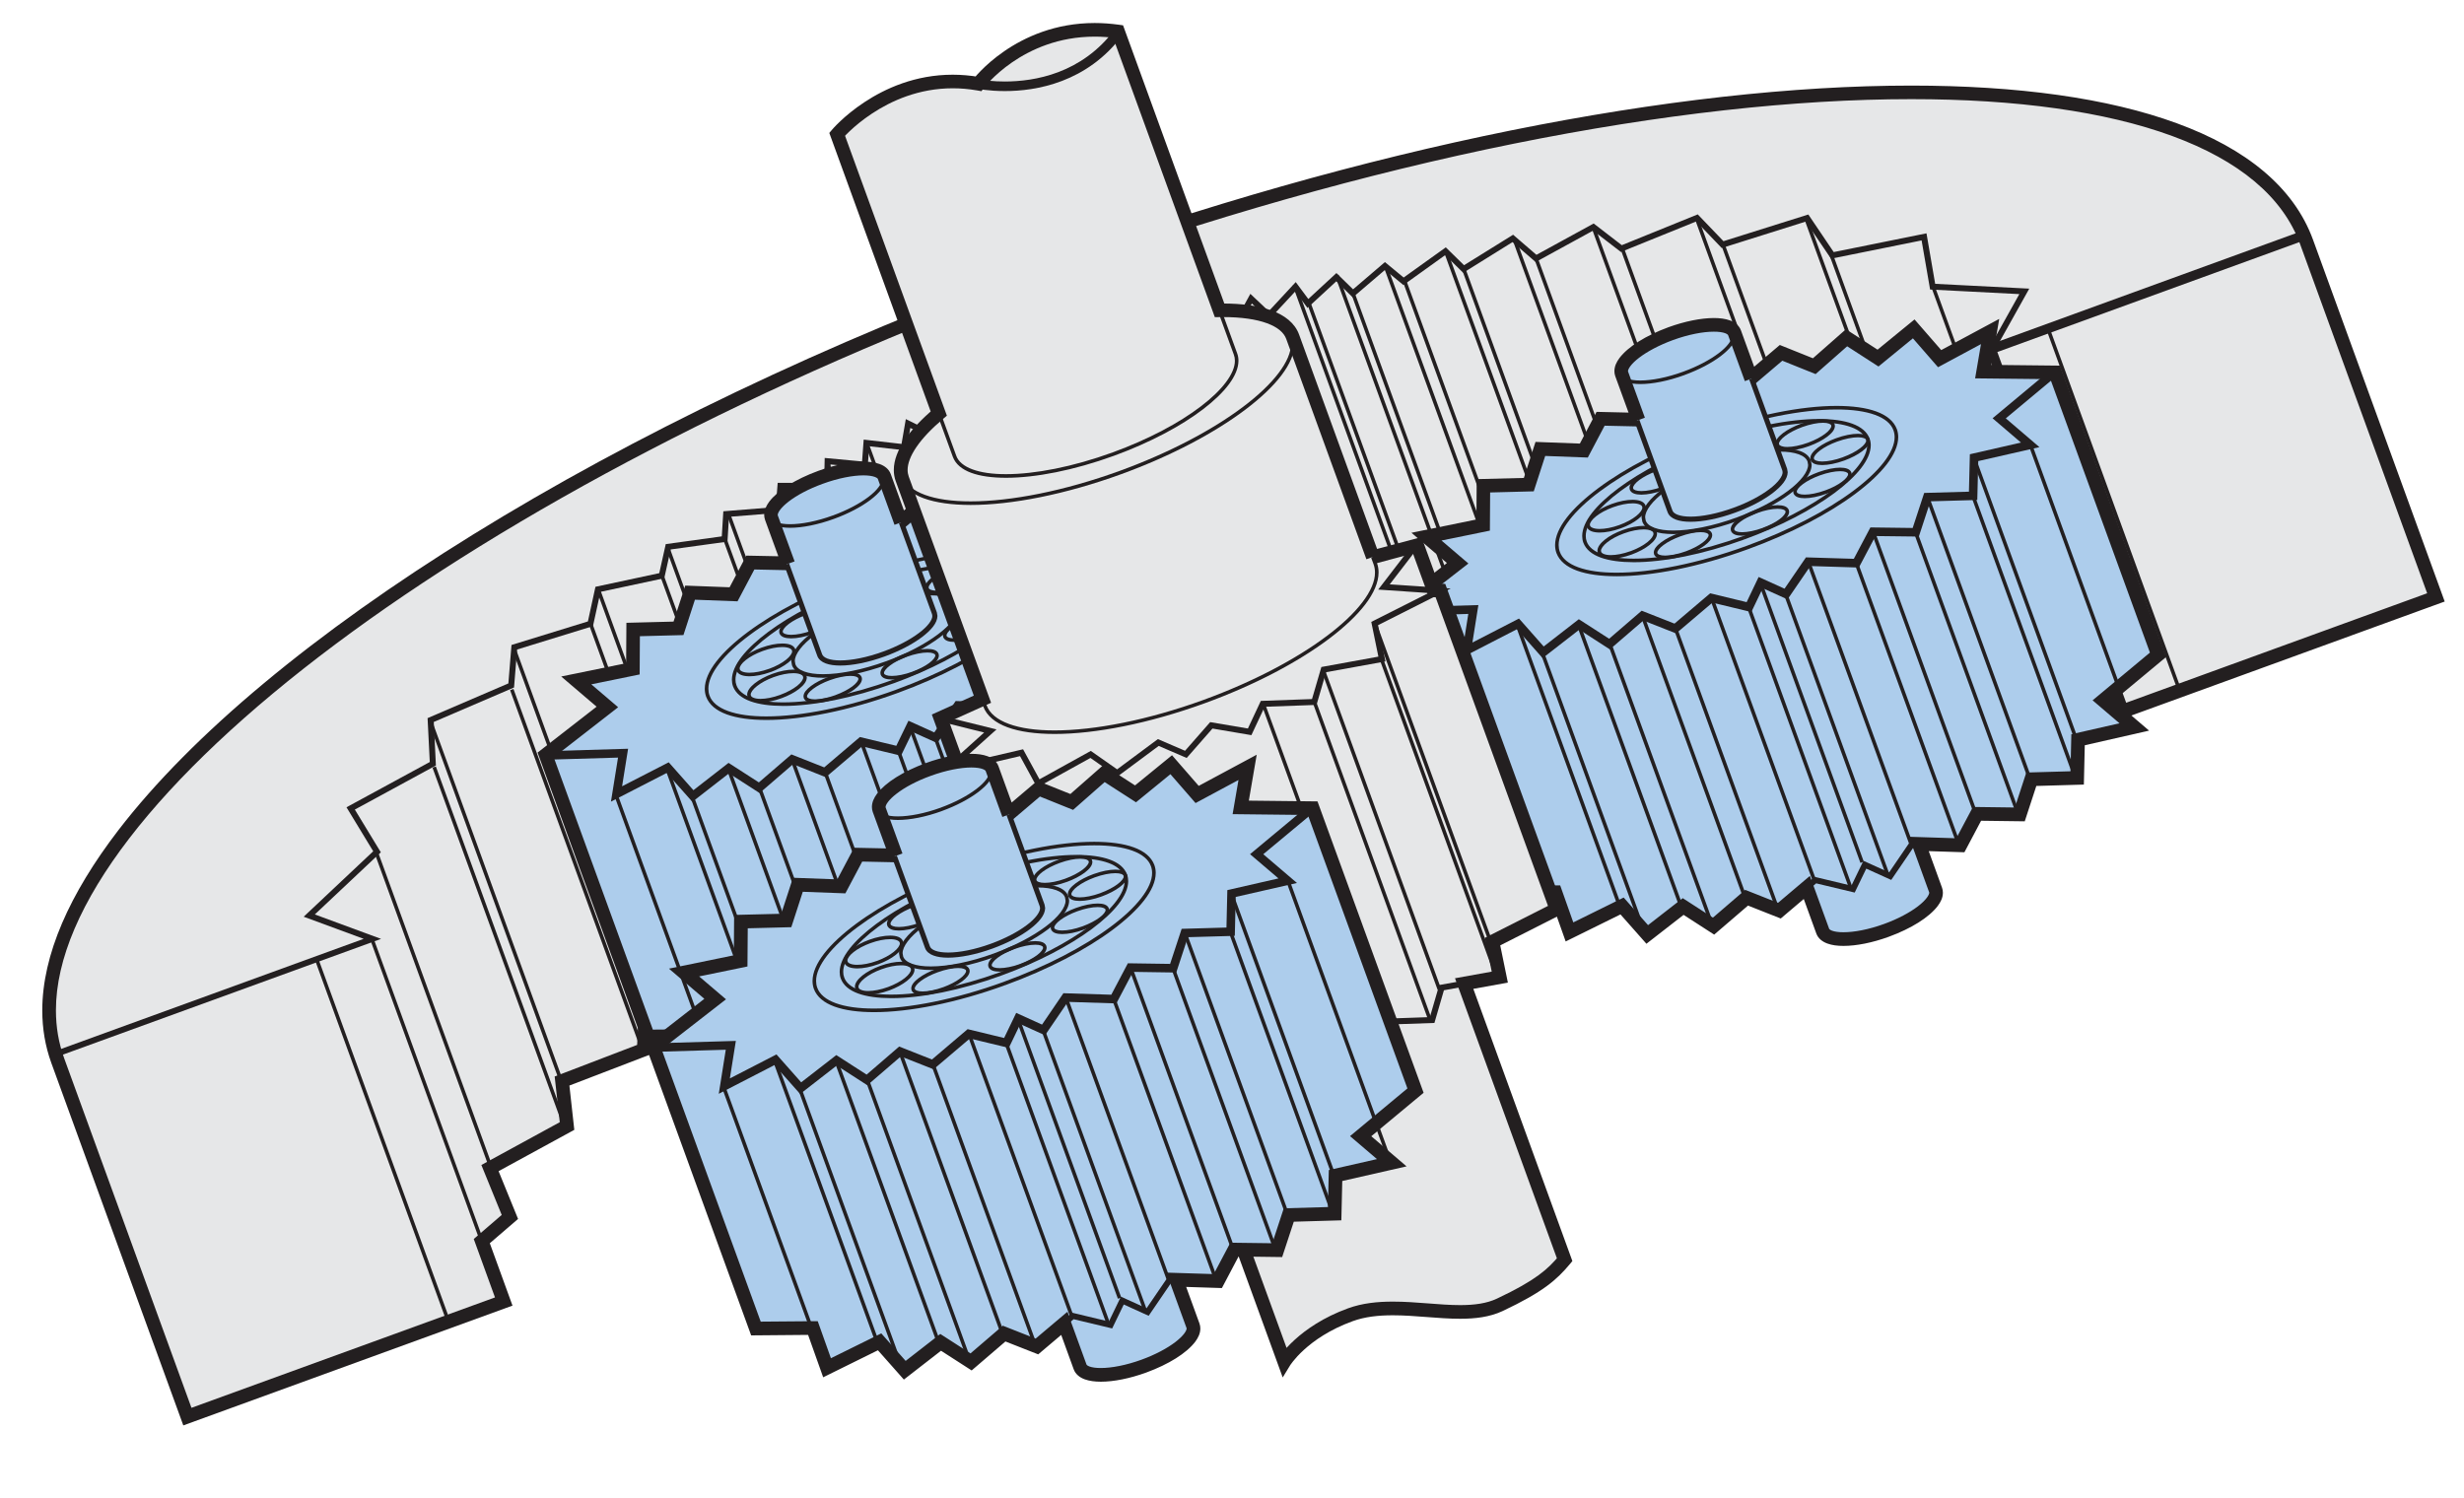 <?xml version="1.0" encoding="UTF-8"?><svg id="Layer_1" xmlns="http://www.w3.org/2000/svg" viewBox="0 0 1000 608"><defs><style>.cls-1{fill:#231f20;}.cls-1,.cls-2,.cls-3{stroke-width:0px;}.cls-2{fill:#adcdec;}.cls-3{fill:#e6e7e8;}</style></defs><path class="cls-3" d="m861.56,288.66l127.05-46.22-52.49-144.23c-31.06-85.34-260.54-80.15-512.58,11.59C171.52,201.52-7.63,345.06,23.44,430.4l52.63,144.54,128.39-46.72-8.92-24.52,11.41-9.8-8.08-19.83,31.28-17.07-2.03-18.26,33.15-12.71.79-16.82s445.66-315.75,599.44-120.82l.07.28Z"/><path class="cls-1" d="m861.56,288.66l-.95-2.6,124.44-45.27-51.54-141.63c-7-19.27-24.82-34-51.93-43.96-27.07-9.95-63.21-14.97-105.9-14.96-93.89-.01-219.46,24.22-351.19,72.18-116.24,42.3-216.95,95.67-288.44,149.12-35.75,26.73-64.19,53.47-83.61,78.76-19.44,25.29-29.76,49.09-29.74,69.77,0,6.8,1.1,13.25,3.33,19.4l51.68,141.93,123.18-44.81-8.62-23.72,11.35-9.76-8.26-20.27,31.82-17.37-2.07-18.55,33.47-12.82.76-16.36,1.11-.77c.05-.05,65.2-46.21,154.36-92.39,89.17-46.17,202.27-92.46,298.83-92.5,59.57-.04,113.14,17.8,150.03,64.59l.37.49.22.87-2.69.65-.95-2.6.95,2.6-2.7.66-.07-.28,2.69-.66-2.17,1.72c-35.66-45.15-87.12-62.46-145.68-62.48-94.82-.05-207.51,45.84-296.29,91.87-44.39,22.99-82.84,46.01-110.18,63.25-13.66,8.62-24.55,15.81-32.03,20.84-3.73,2.52-6.61,4.48-8.55,5.84-1.95,1.34-2.94,2.04-2.95,2.04l-1.6-2.26,2.78.14-.88,18.62-32.85,12.61,1.99,17.98-30.73,16.77,7.91,19.39-11.47,9.86,9.21,25.32-133.6,48.62-53.58-147.14c-2.46-6.77-3.66-13.9-3.66-21.3.02-22.54,11.04-47.28,30.88-73.14,59.58-77.5,199.52-165.96,374.55-229.71,132.25-48.13,258.27-72.5,353.09-72.51,43.13,0,79.82,5.04,107.82,15.31,27.94,10.23,47.44,25.89,55.23,47.26l53.44,146.84-132.56,48.23-.74-3.01,2.7-.66Z"/><polygon class="cls-1" points="859.67 289.04 805.63 140.57 934.33 93.73 935.66 97.37 810.61 142.88 863.31 287.71 859.67 289.04"/><polyline class="cls-1" points="151.62 380.9 196.21 503.44 194.85 503.93 150.26 381.4"/><polygon class="cls-1" points="22.75 426.48 147.6 381.05 123.25 372.07 151.47 345.51 140.62 327.65 174.42 309.28 173.53 291.47 206.32 277.38 207.59 261.78 238.6 252.22 241.66 238.17 267.56 232.63 270.19 220.84 292.94 217.7 293.56 207.52 314.85 205.8 315.62 195.98 334.47 195.98 334.67 187.17 334.7 185.87 349.87 187.29 350.43 179.68 350.53 178.42 365.88 180.18 367.62 170.1 379.6 176.03 500.46 132.04 507.45 119.26 514.91 126.31 525.87 114.49 530.97 121.36 542.38 110.82 549.14 117.43 562.07 106.37 569.66 112.64 586.77 100.39 594.17 107.64 614.09 95.27 623.55 103.43 646.78 90.71 658.2 99.51 689.02 87.01 699.46 97.89 733.9 87.06 744.2 102.31 781.85 94.7 785.38 115.2 823.57 117.15 809.34 142.59 807.22 141.41 819.54 119.37 783.32 117.51 779.87 97.58 743.1 105 732.9 89.92 698.76 100.67 688.41 89.88 657.83 102.27 646.56 93.59 623.24 106.36 613.85 98.26 593.83 110.72 586.53 103.54 569.57 115.7 562.1 109.54 549.02 120.72 542.34 114.17 530.63 124.97 525.66 118.3 515.02 129.75 508.06 123.19 502.15 134 379.46 178.67 369.45 173.7 367.87 182.85 352.76 181.12 352.2 188.7 352.11 189.93 337.07 188.52 336.86 197.22 336.84 198.41 317.87 198.41 317.11 208.05 295.85 209.77 295.24 219.83 272.19 223.01 269.59 234.68 243.7 240.22 240.65 254.13 209.87 263.62 208.62 279.03 176.04 293.03 176.91 310.69 144.01 328.58 154.56 345.93 127.77 371.15 154.66 381.07 23.58 428.76 22.75 426.48"/><polyline class="cls-1" points="181.37 536.7 127.98 390.04 129.35 389.54 182.74 536.2"/><polyline class="cls-1" points="205.47 493.04 152.08 346.42 153.45 345.91 206.83 492.54"/><polyline class="cls-1" points="228.9 458.22 175.52 311.58 176.89 311.08 230.27 457.72"/><polyline class="cls-1" points="227.24 439.4 173.87 292.73 175.23 292.23 228.61 438.9"/><polyline class="cls-1" points="260.39 426.8 207.02 280.13 208.39 279.63 261.76 426.29"/><polyline class="cls-1" points="261.18 409.95 207.78 263.27 209.15 262.77 262.55 409.45"/><polyline class="cls-1" points="292.04 399.14 238.65 252.48 240.02 251.98 293.4 398.63"/><polyline class="cls-1" points="295.65 386.64 242.28 239.99 243.65 239.48 297.02 386.14"/><polyline class="cls-1" points="321.4 380.71 268.03 234.06 269.4 233.55 322.77 380.21"/><polyline class="cls-1" points="323.51 368.77 270.13 222.1 271.5 221.6 324.88 368.27"/><polyline class="cls-1" points="346.92 365.84 293.55 219.18 294.92 218.68 348.29 365.34"/><polyline class="cls-1" points="348.02 354.7 294.63 208.03 296 207.53 349.39 354.2"/><polyline class="cls-1" points="370.09 344.52 316.72 197.85 318.08 197.35 371.45 344.02"/><polyline class="cls-1" points="388.19 334.05 334.8 187.39 336.17 186.89 389.56 333.55"/><polyline class="cls-1" points="403.8 334.39 350.4 187.73 351.77 187.23 405.17 333.89"/><polyline class="cls-1" points="404.48 326.85 351.09 180.18 352.46 179.68 405.84 326.35"/><polyline class="cls-1" points="578.03 262.55 524.66 115.91 526.03 115.41 579.4 262.05"/><polyline class="cls-1" points="584.08 270.41 530.7 123.77 532.07 123.27 585.45 269.91"/><polyline class="cls-1" points="595.24 258.63 541.86 111.96 543.22 111.46 596.61 258.13"/><polyline class="cls-1" points="601.71 265.74 548.33 119.07 549.69 118.57 603.08 265.24"/><polyline class="cls-1" points="614.95 254.91 561.55 108.24 562.92 107.74 616.32 254.41"/><polyline class="cls-1" points="622.49 260.31 569.11 113.63 570.48 113.13 623.86 259.81"/><polyline class="cls-1" points="639.58 249.38 586.18 102.7 587.55 102.2 640.95 248.88"/><polyline class="cls-1" points="646.63 255.83 593.26 109.17 594.63 108.67 648 255.33"/><polyline class="cls-1" points="667.12 243.64 613.73 96.97 615.1 96.47 668.48 243.14"/><polyline class="cls-1" points="675.92 251.37 622.56 104.72 623.93 104.22 677.28 250.87"/><polyline class="cls-1" points="699.26 238.97 645.87 92.3 647.24 91.8 700.63 238.47"/><polyline class="cls-1" points="711.12 247.88 657.73 101.21 659.1 100.71 712.49 247.38"/><polyline class="cls-1" points="741.26 235.57 687.87 88.89 689.24 88.39 742.62 235.07"/><polyline class="cls-1" points="751.91 246.06 698.54 99.41 699.91 98.91 753.28 245.56"/><polyline class="cls-1" points="785.75 235.83 732.37 89.18 733.74 88.68 787.11 235.33"/><polyline class="cls-1" points="795.86 250.26 742.49 103.61 743.86 103.11 797.23 249.76"/><polyline class="cls-1" points="837.15 263.07 783.77 116.43 785.14 115.93 838.52 262.57"/><polyline class="cls-1" points="831.93 133.39 885.31 280.06 883.94 280.56 830.57 133.89"/><path class="cls-2" d="m388.22,418.52l-11.13,9.42-13.29-5.28-13.4,11.56-12.36-7.99-14.58,11.33-10.2-11.55-21.36,10.53-5.7-16.1-23.15.19-41.58-114.24,25.04-19.48-12.62-10.78,23-4.7.1-15.95,18.41-.47,4.7-14.49,17.64.66,6.82-12.88,15.33.31-6.77-18.58c-1.6-4.43,7.13-11.68,19.87-16.31,12.75-4.64,24.32-4.78,25.94-.37l6.72,18.49,12.18-10.36,13.45,5.44,13.09-11.56,12.78,8.26,14.5-11.82,10.49,12.05,20.48-10.99-2.77,16.26,29.22.34,41.71,114.62-22.24,18.48,12.61,10.78-22.8,5.19-.37,15.5-18.62.54-4.69,14.27-17.36-.23-6.73,12.78-16.86-.54,6.8,18.7c1.62,4.43-7.32,11.75-19.96,16.36-12.63,4.6-24.26,4.75-25.89.32l-6.44-17.74Z"/><path class="cls-1" d="m388.22,418.52l1.79,2.11-12.4,10.51-13.27-5.28-13.71,11.83-12.45-8.06-15.07,11.72-10.53-11.91-22.26,10.98-6.08-17.18-23.12.19-42.95-117.98,23.95-18.63-14.36-12.25,26.35-5.39.11-16.4,19.13-.49,4.75-14.61,18,.68,6.8-12.85,12.98.26-5.39-14.76c-.24-.68-.35-1.38-.35-2.06.02-1.99.87-3.72,2.03-5.31,3.55-4.68,10.7-9.14,19.86-12.51,6.8-2.48,13.28-3.74,18.47-3.75,2.46,0,4.65.27,6.55.98,1.87.68,3.68,1.95,4.46,4.05l5.35,14.76,10.42-8.85,13.42,5.42,13.37-11.82,12.86,8.31,15.01-12.24,10.8,12.42,23.53-12.63-3.18,18.66,27.89.31,43.03,118.26-21.21,17.61,14.3,12.24-26.08,5.93-.37,15.96-19.31.57-4.72,14.35-17.68-.24-6.76,12.82-14.49-.46,5.39,14.84c.24.66.35,1.37.35,2.04-.01,2.02-.88,3.74-2.06,5.33-3.59,4.7-10.82,9.18-19.9,12.54-6.74,2.45-13.2,3.71-18.39,3.71-2.46,0-4.66-.27-6.58-.98-1.87-.68-3.68-1.94-4.47-4.06l-6.45-17.75,2.61-.95,1.79,2.11-1.79-2.11,2.6-.95,6.45,17.74s.16.38,1.19.77c.98.38,2.62.64,4.65.64,4.29,0,10.26-1.11,16.48-3.38,5.6-2.03,10.42-4.64,13.71-7.15,1.64-1.25,2.9-2.48,3.66-3.49.78-1.03.97-1.8.96-2.02l-.03-.15-8.19-22.54,19.21.61,6.71-12.74,17.03.23,4.66-14.2,17.93-.51.35-15.03,19.53-4.44-10.92-9.33,23.28-19.33-40.39-110.98-30.55-.35,2.36-13.88-17.43,9.36-10.19-11.7-13.98,11.4-12.71-8.22-12.79,11.32-13.49-5.46-13.94,11.85-8.08-22.24s-.16-.37-1.18-.76c-.99-.37-2.61-.64-4.63-.64-4.29,0-10.29,1.12-16.57,3.43-5.65,2.04-10.45,4.63-13.7,7.12-1.62,1.24-2.86,2.46-3.6,3.47-.77,1.03-.96,1.79-.93,2.02v.16s8.18,22.37,8.18,22.37l-17.67-.37-6.83,12.92-17.29-.65-4.66,14.35-17.68.46-.09,15.52-19.63,4.01,10.89,9.3-26.13,20.32,40.22,110.52,23.17-.2,5.32,15.03,20.45-10.1,9.89,11.2,14.07-10.95,12.27,7.93,13.11-11.3,13.32,5.29,12.9-10.93,1.35,3.74-2.6.95Z"/><path class="cls-1" d="m359.82,269.09l-.26-.68c8.5-3.1,15.85-7.01,21.04-10.91,5.21-3.89,8.16-7.83,8.11-10.56l-.22-1.26c-.81-2.48-4.94-4.07-11.24-4.05-6.81,0-15.95,1.75-25.52,5.24-8.5,3.09-15.85,7-21.04,10.9-5.21,3.87-8.16,7.83-8.11,10.53l.22,1.27c.82,2.48,4.95,4.09,11.26,4.06,6.8,0,15.94-1.75,25.49-5.23l.26.68.24.69c-9.69,3.52-18.95,5.32-25.99,5.32-6.45-.03-11.24-1.43-12.63-5.04l-.31-1.76c.05-3.67,3.37-7.68,8.69-11.7,5.35-4.01,12.81-7.97,21.43-11.12,9.71-3.52,18.96-5.31,26.01-5.31,6.44.03,11.21,1.42,12.61,5l.31,1.76c-.05,3.68-3.37,7.69-8.69,11.72-5.35,4.02-12.81,7.97-21.42,11.12l-.24-.69Z"/><path class="cls-1" d="m312.4,272.13l-.26-.68c2.78-1.01,5.19-2.33,6.85-3.66,1.67-1.31,2.52-2.67,2.49-3.41l-.07-.38c-.18-.7-1.58-1.39-3.92-1.38-2.19,0-5.03.54-7.98,1.61-2.78,1.02-5.17,2.33-6.83,3.66-1.69,1.31-2.53,2.65-2.5,3.41l.07.39c.18.68,1.58,1.37,3.93,1.35,2.17,0,5.01-.53,7.96-1.6l.26.68.24.69c-3.1,1.11-6.07,1.68-8.46,1.68-2.51-.03-4.58-.56-5.29-2.3l-.16-.89c.03-1.61,1.24-3.1,3.04-4.56,1.83-1.44,4.33-2.8,7.25-3.87,3.09-1.12,6.07-1.69,8.48-1.69,2.5.01,4.58.56,5.29,2.33l.16.88c-.04,1.61-1.25,3.1-3.05,4.55-1.82,1.45-4.33,2.83-7.24,3.89l-.24-.69Z"/><path class="cls-1" d="m316.88,282.71l-.26-.68c2.79-1.02,5.19-2.33,6.85-3.64,1.69-1.31,2.54-2.67,2.5-3.41l-.07-.38c-.18-.7-1.59-1.39-3.94-1.37-2.18,0-5.01.53-7.96,1.6-2.77,1-5.16,2.33-6.82,3.66-1.69,1.31-2.54,2.68-2.5,3.43l.07.39c.16.66,1.56,1.35,3.9,1.34,2.18,0,5.02-.53,7.97-1.61l.26.68.24.69c-3.09,1.12-6.07,1.69-8.47,1.69-2.49-.01-4.56-.54-5.27-2.29l-.16-.89c.05-1.61,1.25-3.11,3.05-4.56,1.82-1.45,4.33-2.83,7.24-3.89,3.08-1.12,6.05-1.69,8.46-1.69,2.51.03,4.58.57,5.31,2.33l.16.88c-.04,1.62-1.25,3.1-3.05,4.55-1.83,1.45-4.35,2.82-7.26,3.87l-.24-.69Z"/><path class="cls-1" d="m403.09,244.58l-.26-.68c2.83-1.03,5.26-2.31,6.96-3.6,1.72-1.25,2.59-2.56,2.53-3.15l-.04-.27c-.08-.46-1.27-1.07-3.36-1.04-2.2,0-5.23.58-8.39,1.73-2.81,1.02-5.24,2.32-6.93,3.59-1.72,1.27-2.59,2.57-2.53,3.17l.04.27c.08.46,1.25,1.07,3.32,1.04,2.2,0,5.24-.58,8.41-1.73l.26.68.24.69c-3.3,1.2-6.46,1.81-8.91,1.81-2.21-.01-4.02-.42-4.68-1.99l-.13-.77c.05-1.54,1.29-2.92,3.11-4.33,1.85-1.38,4.39-2.72,7.32-3.79,3.3-1.2,6.44-1.81,8.89-1.81,2.23.03,4.06.43,4.73,2l.13.76c-.05,1.56-1.29,2.91-3.13,4.32-1.84,1.39-4.39,2.73-7.32,3.8l-.24-.69Z"/><path class="cls-1" d="m388.92,238.7l-.26-.68c2.83-1.03,5.26-2.33,6.96-3.6,1.72-1.26,2.59-2.57,2.53-3.17l-.04-.27c-.08-.46-1.27-1.07-3.36-1.04-2.21,0-5.23.57-8.39,1.72-2.82,1.02-5.24,2.32-6.93,3.6-1.72,1.25-2.59,2.56-2.53,3.17l.05.27c.07.47,1.25,1.07,3.32,1.04,2.21.01,5.24-.57,8.39-1.72l.26.68.24.69c-3.29,1.19-6.44,1.81-8.9,1.81-2.21-.03-4.03-.43-4.7-2l-.13-.77c.05-1.56,1.28-2.92,3.11-4.33,1.84-1.39,4.39-2.74,7.32-3.8,3.3-1.19,6.44-1.8,8.89-1.8,2.23.03,4.07.42,4.73,2l.13.76c-.05,1.56-1.29,2.92-3.13,4.33-1.84,1.38-4.39,2.73-7.32,3.8l-.24-.69Z"/><path class="cls-1" d="m329.73,256.6l-.26-.68c2.82-1.03,5.25-2.33,6.95-3.61,1.72-1.26,2.59-2.57,2.53-3.17l-.04-.27c-.08-.45-1.25-1.06-3.31-1.03-2.21,0-5.26.58-8.44,1.75-2.82,1.02-5.25,2.32-6.95,3.59-1.72,1.26-2.59,2.56-2.53,3.15l.04.26c.08.47,1.28,1.08,3.36,1.06,2.21,0,5.23-.57,8.38-1.72l.26.68.24.69c-3.3,1.19-6.44,1.8-8.88,1.8-2.23-.03-4.06-.43-4.74-2l-.12-.76c.05-1.54,1.29-2.91,3.11-4.32,1.84-1.38,4.39-2.72,7.32-3.79,3.32-1.2,6.48-1.83,8.94-1.83,2.2.03,4.01.42,4.68,1.99l.13.76c-.05,1.56-1.29,2.92-3.11,4.33-1.84,1.39-4.39,2.75-7.32,3.82l-.24-.69Z"/><path class="cls-1" d="m339.3,282.8l-.26-.68c2.77-1,5.16-2.27,6.84-3.51,1.69-1.23,2.53-2.5,2.48-3.07l-.04-.24c-.07-.42-1.16-1-3.15-.97-2.17,0-5.18.57-8.33,1.72-2.78,1-5.16,2.27-6.82,3.52-1.69,1.22-2.55,2.49-2.49,3.05l.05.24c.06.42,1.17,1,3.17.99,2.17,0,5.17-.58,8.31-1.72l.26.68.24.69c-3.28,1.19-6.4,1.8-8.81,1.8-2.13-.03-3.89-.41-4.54-1.94l-.12-.74c.05-1.52,1.27-2.84,3.06-4.21,1.81-1.37,4.32-2.67,7.2-3.72,3.29-1.19,6.42-1.81,8.83-1.81,2.13.03,3.88.41,4.52,1.94l.13.74c-.05,1.53-1.28,2.87-3.07,4.24-1.82,1.34-4.32,2.67-7.2,3.71l-.24-.69Z"/><path class="cls-1" d="m370.53,273.3l.24.69c-3.28,1.19-6.4,1.8-8.81,1.81-2.15-.04-3.91-.41-4.54-1.95l-.12-.73c.05-1.53,1.27-2.84,3.07-4.22,1.81-1.35,4.32-2.67,7.19-3.71,3.29-1.19,6.42-1.81,8.83-1.81,2.13.03,3.89.41,4.52,1.94l.13.73c-.05,1.53-1.28,2.86-3.07,4.22-1.81,1.35-4.32,2.68-7.2,3.72l-.24-.69-.26-.68c2.78-1,5.17-2.28,6.84-3.52,1.69-1.23,2.53-2.51,2.48-3.06l-.04-.23c-.07-.42-1.16-1-3.15-.97-2.17,0-5.18.57-8.33,1.72-2.76,1-5.16,2.26-6.82,3.52-1.69,1.22-2.55,2.49-2.48,3.05l.04.24c.05.42,1.16,1,3.17.97,2.16,0,5.17-.57,8.31-1.72l.26.68Z"/><path class="cls-1" d="m395.92,258.05l.24.69c-3.29,1.19-6.42,1.81-8.83,1.81-2.13-.03-3.89-.41-4.53-1.94l-.12-.74c.05-1.53,1.27-2.86,3.07-4.22,1.81-1.35,4.32-2.67,7.19-3.71,3.29-1.19,6.42-1.81,8.83-1.81,2.13.03,3.88.41,4.53,1.94l.13.73c-.05,1.53-1.28,2.86-3.07,4.22-1.81,1.35-4.32,2.67-7.2,3.72l-.24-.69-.26-.68c2.77-1.02,5.17-2.27,6.84-3.52,1.68-1.23,2.53-2.5,2.48-3.06l-.04-.24c-.07-.41-1.18-.99-3.16-.96-2.17,0-5.18.57-8.33,1.72-2.76,1-5.16,2.26-6.82,3.52-1.69,1.22-2.55,2.49-2.48,3.05l.04.24c.06.42,1.16,1,3.16.97,2.17.01,5.18-.57,8.33-1.72l.26.68Z"/><path class="cls-1" d="m364.01,280.58l-.26-.68c17.42-6.34,32.51-14.32,43.2-22.28,10.74-7.93,16.95-15.95,16.9-21.88,0-.97-.16-1.88-.47-2.75-1.9-5.44-10.4-8.49-23.04-8.46-14.03-.01-32.94,3.66-52.79,10.87-17.4,6.34-32.49,14.31-43.18,22.27-10.72,7.93-16.93,15.94-16.88,21.87,0,.96.15,1.88.47,2.75,1.89,5.44,10.4,8.5,23.05,8.48,14.03,0,32.93-3.64,52.75-10.86l.26.68.24.69c-19.96,7.26-38.97,10.94-53.25,10.94-12.78-.03-21.95-2.88-24.42-9.42-.37-1.04-.56-2.13-.56-3.25.05-6.9,6.65-14.95,17.47-23.03,10.85-8.07,26.04-16.1,43.55-22.47,19.99-7.27,39.02-10.97,53.3-10.97,12.77.03,21.93,2.88,24.41,9.42.37,1.03.55,2.13.55,3.25-.05,6.9-6.65,14.96-17.47,23.06-10.85,8.07-26.05,16.08-43.57,22.47l-.24-.69Z"/><path class="cls-1" d="m338.28,209.9l-.26-.68c5.82-2.13,10.85-4.82,14.39-7.5,3.57-2.67,5.52-5.39,5.48-7.15l-.15-.83c-.5-1.6-3.3-2.76-7.72-2.74-4.64,0-10.84,1.18-17.34,3.55-5.81,2.11-10.84,4.81-14.38,7.49-3.56,2.67-5.52,5.39-5.47,7.16l.14.84c.48,1.58,3.3,2.75,7.7,2.72,4.63,0,10.85-1.18,17.34-3.55l.26.68.24.69c-6.63,2.41-12.97,3.64-17.84,3.64-4.55-.03-8.01-.99-9.07-3.68l-.23-1.34c.05-2.71,2.38-5.51,6.05-8.33,3.69-2.79,8.83-5.54,14.76-7.7,6.63-2.4,12.97-3.61,17.84-3.61,4.55.03,8.01.99,9.08,3.68l.23,1.33c-.05,2.69-2.38,5.5-6.05,8.31-3.7,2.79-8.83,5.54-14.77,7.7l-.24-.69Z"/><path class="cls-1" d="m362.56,276.61l-.26-.68c14.62-5.32,27.28-11.99,36.25-18.66,9-6.63,14.2-13.34,14.13-18.21,0-.79-.13-1.53-.39-2.23-1.53-4.44-8.58-7.01-19.13-6.99-11.75,0-27.64,3.07-44.31,9.14-14.61,5.31-27.27,11.99-36.23,18.67-9,6.63-14.19,13.35-14.13,18.22,0,.79.13,1.53.39,2.23,1.52,4.43,8.56,7,19.08,6.97,11.77,0,27.66-3.07,44.34-9.15l.26.68.24.69c-16.82,6.12-32.83,9.23-44.84,9.23-10.66-.03-18.34-2.38-20.46-7.92-.32-.88-.47-1.79-.47-2.73.06-5.86,5.63-12.6,14.73-19.4,9.11-6.77,21.88-13.5,36.6-18.86,16.82-6.12,32.81-9.22,44.81-9.23,10.68.03,18.39,2.4,20.5,7.95.31.88.47,1.79.47,2.74-.05,5.85-5.62,12.59-14.72,19.37-9.12,6.77-21.89,13.5-36.62,18.86l-.24-.69Z"/><polyline class="cls-1" points="281.46 322.83 322.98 436.92 321.62 437.42 280.1 323.33"/><polyline class="cls-1" points="271.25 311.32 312.76 425.39 311.4 425.89 269.89 311.82"/><polyline class="cls-1" points="250.46 321.83 291.97 435.89 290.6 436.39 249.1 322.33"/><polyline class="cls-1" points="296.29 311.71 337.81 425.79 336.44 426.29 294.93 312.22"/><polyline class="cls-1" points="308.73 319 350.25 433.09 348.89 433.59 307.37 319.5"/><polyline class="cls-1" points="322.23 308.15 363.75 422.23 362.38 422.73 320.87 308.65"/><polyline class="cls-1" points="335.72 313.61 377.26 427.69 375.9 428.19 334.36 314.11"/><polyline class="cls-1" points="350.28 300.94 391.8 415.03 390.44 415.53 348.92 301.44"/><polyline class="cls-1" points="365.36 304.7 406.89 418.78 405.52 419.28 364 305.2"/><polyline class="cls-1" points="369.8 293.99 411.33 408.07 409.96 408.57 368.44 294.49"/><polyline class="cls-1" points="380.35 299.38 421.87 413.46 420.51 413.96 378.99 299.88"/><polyline class="cls-1" points="389.52 286.09 431.04 400.18 429.67 400.68 388.15 286.59"/><polyline class="cls-1" points="409.21 287.3 450.74 401.4 449.37 401.9 407.85 287.81"/><polyline class="cls-1" points="415.93 274.32 457.45 388.4 456.09 388.9 414.57 274.82"/><polyline class="cls-1" points="433.22 274.71 474.74 388.78 473.38 389.28 431.86 275.21"/><polyline class="cls-1" points="438.11 260.67 479.64 374.77 478.28 375.27 436.75 261.17"/><polyline class="cls-1" points="456.29 259.28 497.81 373.36 496.45 373.86 454.93 259.78"/><polyline class="cls-1" points="457.07 245.04 498.6 359.11 497.23 359.62 455.71 245.54"/><polyline class="cls-1" points="479.63 238.61 521.15 352.68 519.79 353.18 478.27 239.11"/><polygon class="cls-1" points="220.97 304.9 254.91 303.9 252.47 319.13 271.4 309.4 281.42 320.72 295.68 309.63 307.98 317.56 321.18 306.19 334.5 311.46 348.98 299.14 363.76 302.7 368.69 292.53 379.17 297.27 387.85 284.53 407.28 285.17 413.99 272.4 431.17 272.63 435.82 258.41 454 257.88 454.37 242.69 475.13 237.95 463.57 228.11 487.41 208.29 489.63 210.96 468.96 228.14 482.64 239.81 457.76 245.47 457.4 261.26 438.36 261.81 433.68 276.12 416.07 275.89 409.34 288.7 389.65 288.05 380.4 301.61 370.34 297.08 365.67 306.72 349.89 302.93 335.16 315.45 321.85 310.18 308.28 321.88 295.86 313.88 280.99 325.44 270.59 313.72 247.95 325.36 250.82 307.49 221.07 308.37 220.97 304.9"/><polygon class="cls-1" points="387.35 417.63 390.91 414.61 391.38 414.22 406.31 417.79 411.18 407.72 421.6 412.42 430.36 399.56 433.73 399.69 433.64 402.11 431.61 402.02 422.46 415.48 412.34 410.9 407.64 420.62 392.01 416.86 388.91 419.48 387.35 417.63"/><path class="cls-2" d="m365.78,211.99l13.45,36.93c1.6,4.43-7.56,11.81-20.48,16.52-12.91,4.7-24.46,4.86-26.08.43l-13.4-36.85"/><path class="cls-1" d="m366.76,211.64l13.46,36.93.24,1.42c-.07,2.91-2.53,5.74-6.28,8.6-3.78,2.84-9.02,5.62-15.07,7.83-6.76,2.46-13.15,3.71-18.09,3.71-2.32,0-4.32-.27-5.92-.87-1.59-.6-2.87-1.57-3.4-3.03l-13.41-36.84,1.96-.72,13.4,36.85c.25.68.92,1.31,2.18,1.79,1.27.47,3.05.74,5.2.74,4.59,0,10.8-1.19,17.38-3.59,5.88-2.14,10.97-4.85,14.53-7.54,3.6-2.65,5.52-5.37,5.44-6.93l-.12-.72-13.45-36.92,1.96-.72Z"/><path class="cls-2" d="m733.31,360.18l-11.14,9.42-13.3-5.25-13.42,11.54-12.33-7.96-14.59,11.33-10.2-11.55-21.35,10.52-5.71-16.1-23.15.19-41.58-114.24,25.05-19.48-12.65-10.79,23.01-4.71.1-15.92,18.42-.47,4.69-14.5,17.64.66,6.8-12.9,15.33.35-6.77-18.59c-1.6-4.41,7.14-11.66,19.9-16.31,12.73-4.62,24.31-4.77,25.91-.34l6.72,18.47,12.18-10.33,13.47,5.4,13.11-11.52,12.77,8.25,14.49-11.85,10.51,12.08,20.48-11.01-2.78,16.27,29.2.31,41.73,114.62-22.24,18.52,12.62,10.76-22.81,5.2-.37,15.5-18.62.53-4.67,14.27-17.37-.22-6.76,12.75-16.84-.54,6.8,18.71c1.6,4.41-7.3,11.77-19.94,16.36-12.63,4.6-24.26,4.74-25.87.33l-6.46-17.75Z"/><path class="cls-1" d="m733.31,360.18l1.79,2.11-12.4,10.51-13.28-5.25-13.73,11.79-12.42-8.02-15.08,11.73-10.53-11.91-22.24,10.97-6.09-17.18-23.12.19-42.95-117.98,23.96-18.63-14.39-12.27,26.37-5.4.11-16.37,19.14-.49,4.73-14.62,18,.68,6.78-12.88,12.98.3-5.39-14.77c-.24-.68-.35-1.37-.35-2.06.02-1.99.87-3.71,2.03-5.29,3.55-4.68,10.72-9.14,19.88-12.52,6.8-2.46,13.26-3.72,18.45-3.74,2.46.01,4.65.28,6.55.97,1.88.69,3.68,1.96,4.46,4.08l5.35,14.72,10.41-8.83,13.44,5.39,13.4-11.78,12.83,8.29,15.01-12.27,10.83,12.44,23.54-12.66-3.2,18.67,27.87.3,43.06,118.26-21.22,17.65,14.31,12.23-26.1,5.94-.37,15.96-19.29.56-4.7,14.35-17.72-.23-6.77,12.79-14.47-.46,5.39,14.85c.24.66.35,1.37.35,2.03-.01,2.02-.88,3.74-2.06,5.33-3.57,4.71-10.8,9.21-19.9,12.55-6.73,2.45-13.17,3.7-18.36,3.71-2.48,0-4.66-.27-6.58-.97-1.88-.69-3.7-1.95-4.47-4.06l-6.46-17.76,2.61-.95,1.79,2.11-1.79-2.11,2.6-.95,6.46,17.75s.16.38,1.18.77c.99.37,2.63.64,4.66.62,4.28.01,10.26-1.1,16.47-3.37,5.6-2.03,10.42-4.63,13.71-7.15,1.63-1.24,2.88-2.48,3.64-3.51.78-1.02.97-1.79.96-2.02l-.03-.14-8.19-22.56,19.2.61,6.75-12.71,17.02.22,4.64-14.19,17.93-.51.35-15.03,19.54-4.45-10.92-9.32,23.27-19.37-40.4-110.98-30.54-.33,2.37-13.89-17.42,9.37-10.2-11.72-13.97,11.43-12.71-8.2-12.81,11.28-13.5-5.43-13.93,11.83-8.09-22.22s-.16-.38-1.17-.77c-.98-.37-2.61-.64-4.63-.62-4.28-.01-10.28,1.11-16.56,3.4-5.64,2.06-10.45,4.66-13.71,7.15-1.63,1.23-2.86,2.45-3.61,3.47-.77,1.02-.96,1.77-.94,1.99l.02.16,8.16,22.38-17.67-.39-6.82,12.93-17.29-.65-4.65,14.36-17.7.46-.1,15.49-19.64,4.01,10.92,9.33-26.14,20.32,40.21,110.52,23.18-.2,5.32,15.03,20.45-10.09,9.89,11.2,14.08-10.95,12.24,7.91,13.12-11.28,13.31,5.27,12.92-10.93,1.35,3.74-2.6.95Z"/><path class="cls-1" d="m704.92,210.77l-.26-.68c8.5-3.1,15.84-7.01,21.03-10.9,5.23-3.89,8.16-7.84,8.11-10.56l-.22-1.27c-.82-2.48-4.94-4.08-11.24-4.05-6.81,0-15.95,1.75-25.52,5.24-8.49,3.09-15.84,6.99-21.03,10.89-5.21,3.87-8.16,7.83-8.11,10.55l.22,1.27c.82,2.48,4.95,4.09,11.26,4.06,6.8,0,15.94-1.75,25.49-5.23l.26.68.24.69c-9.71,3.52-18.95,5.31-25.99,5.31-6.45-.03-11.24-1.42-12.63-5.02l-.31-1.76c.05-3.68,3.37-7.68,8.69-11.71,5.35-4.01,12.81-7.96,21.41-11.1,9.72-3.52,18.97-5.32,26.02-5.32,6.43.03,11.21,1.43,12.6,5.01l.31,1.77c-.05,3.68-3.37,7.69-8.69,11.72-5.34,4.01-12.8,7.96-21.4,11.1l-.24-.69Z"/><path class="cls-1" d="m657.46,213.77l-.26-.68c2.79-1.02,5.19-2.33,6.85-3.66,1.67-1.31,2.52-2.65,2.48-3.41l-.06-.38c-.18-.68-1.58-1.37-3.92-1.35-2.17,0-5.01.53-7.97,1.61-2.78,1.02-5.17,2.33-6.83,3.66-1.69,1.31-2.53,2.65-2.5,3.41l.07.39c.16.66,1.56,1.35,3.89,1.33,2.18,0,5.04-.53,7.99-1.6l.26.68.24.69c-3.1,1.12-6.09,1.69-8.49,1.69-2.49-.03-4.54-.56-5.25-2.29l-.16-.89c.03-1.61,1.24-3.1,3.04-4.56,1.82-1.43,4.33-2.8,7.25-3.87,3.09-1.12,6.06-1.69,8.46-1.69,2.51.03,4.57.55,5.29,2.31l.15.87c-.03,1.62-1.25,3.1-3.05,4.55-1.81,1.45-4.33,2.83-7.24,3.89l-.24-.69Z"/><path class="cls-1" d="m661.97,224.4l-.26-.68c2.78-1.02,5.19-2.33,6.85-3.66,1.67-1.31,2.52-2.67,2.49-3.43l-.07-.41c-.18-.68-1.58-1.35-3.92-1.34-2.17,0-5.02.53-7.97,1.61-2.78,1-5.19,2.33-6.84,3.64-1.68,1.31-2.53,2.67-2.5,3.41l.07.39c.18.69,1.58,1.38,3.94,1.37,2.18,0,5.01-.53,7.95-1.6l.26.68.24.69c-3.09,1.11-6.05,1.68-8.45,1.68-2.52-.01-4.59-.55-5.31-2.32l-.16-.89c.05-1.61,1.25-3.1,3.05-4.55,1.82-1.45,4.33-2.82,7.25-3.87,3.08-1.12,6.06-1.69,8.46-1.69,2.51.01,4.57.55,5.29,2.3l.16.89c-.03,1.62-1.25,3.11-3.05,4.56-1.82,1.45-4.33,2.82-7.24,3.89l-.24-.69Z"/><path class="cls-1" d="m748.17,186.25l-.26-.68c2.83-1.03,5.26-2.32,6.95-3.6,1.72-1.24,2.59-2.56,2.55-3.17l-.05-.27c-.08-.46-1.25-1.07-3.32-1.04-2.21,0-5.25.58-8.41,1.73-2.81,1.01-5.25,2.31-6.95,3.59-1.72,1.26-2.59,2.57-2.53,3.17l.05.27c.09.47,1.25,1.08,3.32,1.06,2.21,0,5.24-.58,8.41-1.73l.26.68.24.69c-3.3,1.19-6.45,1.81-8.91,1.81-2.21-.03-4.03-.43-4.7-2l-.13-.77c.05-1.54,1.29-2.92,3.12-4.33,1.84-1.38,4.39-2.72,7.32-3.79,3.3-1.2,6.45-1.81,8.91-1.81,2.21.03,4.04.42,4.7,2.02l.13.74c-.05,1.57-1.29,2.94-3.11,4.33-1.84,1.39-4.39,2.73-7.32,3.8l-.24-.69Z"/><path class="cls-1" d="m734.03,180.36l-.26-.68c2.82-1.03,5.24-2.32,6.93-3.6,1.71-1.25,2.57-2.56,2.53-3.17l-.05-.27c-.07-.46-1.25-1.07-3.33-1.04-2.2,0-5.23.57-8.39,1.72-2.82,1.03-5.25,2.33-6.95,3.6-1.71,1.26-2.57,2.56-2.52,3.15l.05.27c.09.47,1.27,1.1,3.35,1.07,2.2,0,5.21-.58,8.38-1.73l.26.68.24.69c-3.3,1.21-6.44,1.81-8.88,1.81-2.23-.03-4.06-.45-4.72-2.02l-.13-.77c.05-1.54,1.29-2.91,3.11-4.32,1.84-1.38,4.37-2.72,7.32-3.8,3.3-1.19,6.44-1.81,8.89-1.81,2.22.03,4.05.43,4.7,2l.13.77c-.05,1.57-1.29,2.94-3.1,4.33-1.84,1.39-4.39,2.73-7.31,3.8l-.24-.69Z"/><path class="cls-1" d="m674.79,198.26l-.26-.68c2.82-1.03,5.26-2.33,6.95-3.61,1.72-1.25,2.59-2.56,2.55-3.15l-.05-.26c-.08-.47-1.26-1.07-3.33-1.04-2.21,0-5.24.57-8.41,1.72-2.81,1.03-5.24,2.33-6.95,3.59-1.71,1.26-2.57,2.56-2.52,3.17l.04.27c.08.46,1.26,1.07,3.34,1.04,2.21,0,5.23-.57,8.38-1.72l.26.68.24.69c-3.29,1.19-6.44,1.8-8.88,1.81-2.22-.03-4.05-.43-4.71-2l-.13-.77c.05-1.56,1.29-2.92,3.11-4.33,1.84-1.38,4.39-2.72,7.32-3.79,3.31-1.19,6.45-1.81,8.9-1.81,2.22.03,4.04.43,4.7,2l.14.76c-.05,1.56-1.29,2.91-3.11,4.32-1.84,1.39-4.39,2.75-7.32,3.82l-.24-.69Z"/><path class="cls-1" d="m684.39,224.46l-.26-.68c2.76-1,5.16-2.27,6.82-3.52,1.69-1.23,2.54-2.5,2.48-3.06l-.04-.23c-.07-.42-1.18-1-3.17-.98-2.16,0-5.16.57-8.3,1.72-2.76,1-5.16,2.27-6.82,3.52-1.69,1.22-2.55,2.49-2.49,3.05l.05.24c.05.42,1.17,1,3.17.97,2.16,0,5.16-.57,8.31-1.72l.26.68.24.69c-3.28,1.19-6.4,1.8-8.81,1.81-2.13-.03-3.89-.42-4.54-1.94l-.12-.74c.05-1.52,1.27-2.86,3.07-4.21,1.81-1.35,4.32-2.67,7.19-3.72,3.28-1.19,6.39-1.8,8.8-1.8,2.13.03,3.89.39,4.54,1.92l.13.73c-.06,1.53-1.28,2.86-3.07,4.22-1.81,1.35-4.31,2.68-7.19,3.72l-.24-.69Z"/><path class="cls-1" d="m715.6,214.94l.24.69c-3.28,1.2-6.4,1.81-8.81,1.81-2.13-.03-3.87-.41-4.52-1.94l-.12-.73c.05-1.53,1.27-2.84,3.06-4.21,1.81-1.35,4.32-2.67,7.2-3.72,3.28-1.19,6.38-1.8,8.79-1.8,2.13.03,3.9.41,4.54,1.94l.13.74c-.05,1.53-1.28,2.86-3.07,4.21-1.81,1.34-4.31,2.65-7.19,3.7l-.24-.69-.26-.68c2.77-1,5.16-2.26,6.82-3.49,1.69-1.22,2.53-2.49,2.48-3.05l-.04-.24c-.05-.42-1.16-1-3.17-.97-2.17,0-5.15.57-8.29,1.71-2.78,1-5.16,2.29-6.82,3.52-1.69,1.23-2.55,2.5-2.49,3.05l.05.23c.07.43,1.16,1.02,3.15.99,2.16,0,5.16-.58,8.31-1.73l.26.68Z"/><path class="cls-1" d="m741,199.72l.24.69c-3.28,1.18-6.41,1.8-8.82,1.8-2.13-.03-3.89-.41-4.53-1.94l-.12-.73c.05-1.53,1.27-2.87,3.06-4.22,1.81-1.35,4.31-2.67,7.19-3.71,3.28-1.19,6.4-1.8,8.81-1.81,2.13.03,3.9.42,4.54,1.95l.13.73c-.06,1.52-1.28,2.84-3.07,4.22-1.81,1.34-4.3,2.67-7.19,3.71l-.24-.69-.26-.68c2.77-1,5.16-2.27,6.82-3.52,1.69-1.22,2.53-2.49,2.48-3.05l-.04-.23c-.07-.43-1.18-1.02-3.17-.99-2.17,0-5.17.57-8.31,1.72-2.76,1-5.15,2.26-6.81,3.51-1.69,1.22-2.55,2.49-2.49,3.06l.05.24c.05.41,1.16,1,3.15.97,2.17,0,5.18-.57,8.32-1.72l.26.68Z"/><path class="cls-1" d="m709.09,222.24l-.26-.68c17.42-6.34,32.5-14.31,43.2-22.26,10.73-7.93,16.94-15.95,16.89-21.88,0-.97-.16-1.88-.47-2.75-1.88-5.44-10.4-8.5-23.05-8.47-14.03,0-32.93,3.64-52.75,10.87-17.41,6.32-32.5,14.31-43.2,22.27-10.72,7.93-16.93,15.95-16.88,21.87,0,.97.15,1.88.47,2.75,1.89,5.44,10.4,8.5,23.05,8.47,14.03,0,32.92-3.66,52.75-10.87l.26.68.24.69c-19.97,7.26-38.98,10.95-53.25,10.95-12.78-.03-21.95-2.88-24.42-9.42-.37-1.04-.55-2.13-.55-3.25.05-6.89,6.65-14.95,17.47-23.04,10.85-8.07,26.03-16.08,43.57-22.46,19.96-7.27,38.97-10.97,53.25-10.97,12.79.03,21.95,2.88,24.42,9.44.37,1.03.55,2.13.55,3.25-.05,6.9-6.65,14.96-17.46,23.04-10.84,8.07-26.04,16.08-43.57,22.46l-.24-.69Z"/><path class="cls-1" d="m683.36,151.55l-.26-.68c5.82-2.13,10.85-4.81,14.39-7.49,3.55-2.65,5.51-5.39,5.47-7.15l-.15-.83c-.49-1.6-3.3-2.75-7.7-2.73-4.63,0-10.83,1.19-17.33,3.56-5.81,2.11-10.84,4.81-14.39,7.49-3.56,2.67-5.52,5.4-5.47,7.16l.14.83c.49,1.58,3.28,2.75,7.66,2.72,4.64,0,10.87-1.19,17.38-3.56l.26.68.24.69c-6.65,2.41-13,3.64-17.89,3.64-4.52-.03-7.97-.98-9.03-3.67l-.23-1.33c.05-2.71,2.38-5.5,6.05-8.31,3.7-2.8,8.83-5.55,14.77-7.72,6.63-2.41,12.96-3.63,17.83-3.63,4.55.03,8.01.99,9.07,3.68l.23,1.33c-.04,2.71-2.38,5.5-6.05,8.31-3.68,2.79-8.82,5.52-14.76,7.69l-.24-.69Z"/><path class="cls-1" d="m707.65,218.28l-.26-.68c14.61-5.32,27.27-12.01,36.24-18.66,9-6.65,14.2-13.35,14.14-18.21,0-.79-.13-1.53-.39-2.23-1.53-4.44-8.58-7.01-19.13-6.99-11.76,0-27.65,3.07-44.33,9.14-14.61,5.31-27.25,12-36.23,18.66-8.99,6.63-14.18,13.35-14.12,18.22,0,.79.12,1.54.39,2.25,1.52,4.41,8.56,6.99,19.09,6.96,11.77,0,27.65-3.07,44.33-9.14l.26.68.24.69c-16.82,6.12-32.83,9.22-44.83,9.22-10.67-.03-18.35-2.38-20.46-7.91-.32-.88-.47-1.8-.47-2.75.06-5.86,5.63-12.61,14.72-19.39,9.12-6.77,21.88-13.5,36.6-18.86,16.81-6.12,32.82-9.22,44.83-9.23,10.68.03,18.39,2.4,20.5,7.95.31.88.47,1.79.47,2.73-.05,5.85-5.63,12.59-14.73,19.37-9.13,6.77-21.88,13.5-36.61,18.86l-.24-.69Z"/><polyline class="cls-1" points="626.55 264.5 668.08 378.58 666.71 379.08 625.19 265.01"/><polyline class="cls-1" points="616.33 252.96 657.86 367.08 656.49 367.58 614.97 253.46"/><polyline class="cls-1" points="595.52 263.48 637.05 377.58 635.68 378.08 594.16 263.98"/><polyline class="cls-1" points="641.37 253.4 682.89 367.47 681.52 367.97 640 253.9"/><polyline class="cls-1" points="653.84 260.67 695.36 374.74 693.99 375.24 652.47 261.17"/><polyline class="cls-1" points="667.31 249.82 708.83 363.89 707.46 364.39 665.95 250.32"/><polyline class="cls-1" points="680.83 255.28 722.36 369.36 720.99 369.86 679.47 255.79"/><polyline class="cls-1" points="695.37 242.61 736.9 356.69 735.53 357.19 694.01 243.11"/><polyline class="cls-1" points="710.43 246.35 751.95 360.46 750.58 360.96 709.07 246.85"/><polyline class="cls-1" points="714.88 235.67 756.41 349.73 755.04 350.23 713.52 236.17"/><polyline class="cls-1" points="725.43 241.04 766.95 355.13 765.59 355.64 724.07 241.54"/><polyline class="cls-1" points="734.6 227.77 776.12 341.83 774.75 342.33 733.23 228.27"/><polyline class="cls-1" points="754.29 228.98 795.82 343.04 794.45 343.54 752.93 229.48"/><polyline class="cls-1" points="761.02 215.99 802.55 330.07 801.18 330.57 759.66 216.5"/><polyline class="cls-1" points="778.31 216.36 819.84 330.45 818.47 330.95 776.95 216.86"/><polyline class="cls-1" points="783.2 202.33 824.71 316.41 823.34 316.91 781.83 202.84"/><polyline class="cls-1" points="801.37 200.94 842.89 315.03 841.52 315.53 800.01 201.44"/><polyline class="cls-1" points="802.17 186.7 843.69 300.78 842.32 301.28 800.81 187.2"/><polyline class="cls-1" points="824.7 180.28 866.22 294.37 864.85 294.87 823.34 180.78"/><polygon class="cls-1" points="566.05 246.57 599.99 245.58 597.57 260.79 616.48 251.05 626.5 262.39 640.76 251.32 653.06 259.25 666.27 247.87 679.58 253.11 694.06 240.81 708.86 244.39 713.73 234.18 724.24 238.93 732.94 226.22 752.36 226.81 759.09 214.07 776.25 214.29 780.92 200.07 799.08 199.56 799.46 184.37 820.2 179.63 808.67 169.77 832.48 149.93 834.69 152.59 814.04 169.8 827.69 181.48 802.86 187.14 802.47 202.93 783.44 203.47 778.75 217.78 761.16 217.57 754.41 230.35 734.72 229.74 725.46 243.28 715.4 238.73 710.77 248.41 694.97 244.6 680.24 257.09 666.95 251.86 653.35 263.57 640.95 255.56 626.06 267.12 615.67 255.37 593.07 267.02 595.9 249.17 566.16 250.03 566.05 246.57"/><polygon class="cls-1" points="732.43 359.3 735.99 356.3 736.46 355.89 751.38 359.47 756.26 349.38 766.68 354.09 775.45 341.24 778.81 341.34 778.75 343.76 776.71 343.71 767.55 357.14 757.41 352.56 752.72 362.27 737.09 358.53 734 361.16 732.43 359.3"/><path class="cls-2" d="m710.87,153.68l13.44,36.93c1.6,4.4-7.56,11.81-20.47,16.49-12.92,4.71-24.48,4.85-26.08.45l-13.42-36.84"/><path class="cls-1" d="m711.85,153.32l13.44,36.93.24,1.41c-.07,2.91-2.52,5.74-6.26,8.6-3.79,2.84-9.03,5.62-15.07,7.81-6.76,2.48-13.16,3.71-18.09,3.71-2.33,0-4.32-.27-5.93-.87-1.6-.58-2.88-1.57-3.4-3.02l-13.42-36.83,1.96-.72,13.42,36.84c.24.68.9,1.3,2.18,1.77,1.25.47,3.04.74,5.2.74,4.59,0,10.8-1.19,17.38-3.59,5.88-2.13,10.96-4.83,14.52-7.53,3.6-2.65,5.52-5.38,5.44-6.93l-.12-.69-13.44-36.93,1.96-.72Z"/><path class="cls-3" d="m557.14,226.01l-32.52-89.36c-2.69-7.39-13.82-10.95-29.67-10.74l-41.18-113.16c-36.89-5.19-56.66,21.21-56.66,21.21-35.05-6.15-57.35,20.51-57.35,20.51l41.25,113.36c-11.62,9.76-17.45,19.29-14.82,26.5l32.54,89.42-17.03,7.69,47.07,129.35,20.99,4.95-17.68,15.91,29.94-6.61,7.22,11.98,11.28-6.23,40.73,111.87s7.32-11.98,26.79-19.06c19.47-7.09,44.52,3.56,60.67-4.04,16.15-7.61,21.36-12.36,26.32-18.32l-40.79-112.09,14.46-2.6-2.95-14.42,25.94-13.15-47.09-129.35-2.76-.08-6.65-18.28-18.09,4.82"/><path class="cls-1" d="m554.53,226.96l-32.51-89.36c-.91-2.53-3.38-4.77-7.81-6.4-4.39-1.62-10.53-2.52-17.87-2.5h-1.35l-1.96.03-41.86-115.02,2.61-.95-.39,2.76c-3.17-.45-6.2-.65-9.1-.65-14.72,0-25.95,5.21-33.56,10.45-3.79,2.61-6.67,5.24-8.59,7.19-.95.96-1.67,1.77-2.15,2.33l-.52.62-.14.18-1.02,1.37-1.67-.3c-3.47-.61-6.79-.88-9.97-.88-13.78,0-24.99,5.1-32.78,10.26-3.89,2.57-6.92,5.14-8.96,7.07-1.02.96-1.8,1.75-2.3,2.3l-.57.62-.16.19-2.13-1.79,2.61-.95,41.91,115.18-1.48,1.26c-4.75,3.99-8.44,7.89-10.88,11.47-2.46,3.59-3.59,6.8-3.58,9.3,0,.96.16,1.83.45,2.65l33.43,91.85-17.03,7.68,45.68,125.55,24.69,5.81-13.81,12.43,21.62-4.77,6.87,11.4,11.77-6.51,41.83,114.92-2.6.95-2.38-1.45c.21-.34,7.98-12.86,28.21-20.23,5.86-2.13,12.04-2.73,18.2-2.73,9.48,0,18.99,1.43,27.33,1.42,5.68,0,10.75-.66,14.91-2.63,7.97-3.75,13.15-6.77,16.89-9.5,3.74-2.74,6.07-5.19,8.48-8.08l2.13,1.77-2.61.96-41.91-115.18,14.91-2.69-2.81-13.7,25.64-12.98-45.61-125.28-.87-.03-1.88-.05-6.44-17.67-15.64,4.18-1.43-5.36,20.54-5.48,6.88,18.9h.87s1.88.08,1.88.08l48.56,133.43-26.24,13.3,3.1,15.12-14.02,2.53,40.2,110.48-1.02,1.23c-2.55,3.06-5.32,5.97-9.46,9-4.14,3.03-9.64,6.19-17.81,10.05-5.29,2.48-11.19,3.14-17.27,3.14-8.94,0-18.41-1.42-27.33-1.41-5.8,0-11.32.58-16.3,2.4-9.37,3.41-15.75,7.96-19.77,11.63-2.02,1.84-3.44,3.45-4.35,4.59l-.98,1.3-.22.33-.05.07-3,4.91-41.58-114.24-10.78,5.96-7.57-12.56-38.27,8.45,21.56-19.4-17.29-4.09-48.47-133.18,17.03-7.68-31.67-87.01c-.53-1.46-.79-2.99-.79-4.55.01-4.13,1.72-8.27,4.55-12.42,2.84-4.16,6.86-8.37,11.89-12.61l1.79,2.13-2.61.95-41.8-114.86,1.03-1.22c.12-.15,4.77-5.69,13.19-11.25,8.41-5.56,20.65-11.17,35.84-11.17,3.49,0,7.14.3,10.93.95l-.47,2.74-2.22-1.67c.12-.16,4.4-5.85,12.69-11.55,8.29-5.71,20.65-11.45,36.7-11.45,3.15,0,6.44.23,9.88.7l1.65.24,41.75,114.72-2.6.95-.04-2.76h1.41c7.78,0,14.47.89,19.79,2.84,5.28,1.92,9.4,5.08,11.11,9.71l32.51,89.36-5.21,1.9Z"/><polygon class="cls-1" points="575.45 222.3 564.01 237.18 588.77 238.86 559.27 253.74 562.28 268.46 538.17 272.83 534.31 286.1 513.27 286.86 507.87 298.38 492.07 295.7 481.61 307.64 470.25 302.75 453.42 315.25 442.55 307.63 420.91 319.61 413.97 306.89 384.51 313.77 383.42 311.69 399.41 297.31 381.11 292.76 381.69 290.42 404.43 296.05 388.55 310.33 415.21 304.11 421.87 316.3 442.7 304.77 453.38 312.26 469.92 299.98 480.94 304.72 491.14 293.09 506.45 295.68 511.7 284.48 532.47 283.73 536.27 270.72 559.41 266.51 556.52 252.41 579.76 240.69 559.33 239.3 573.52 220.83 575.45 222.3"/><polyline class="cls-1" points="537.66 271.68 584.82 401.23 583.45 401.74 536.3 272.18"/><polyline class="cls-1" points="534.25 285.04 581.4 414.58 580.03 415.08 532.89 285.54"/><polyline class="cls-1" points="513.18 284.98 560.34 414.53 558.97 415.03 511.82 285.48"/><polyline class="cls-1" points="561.2 266.93 608.34 396.47 606.98 396.97 559.84 267.43"/><polyline class="cls-1" points="558.68 253.02 605.85 382.56 604.48 383.06 557.32 253.52"/><path class="cls-1" d="m366.31,193.2c2.33,6.65,12.58,10.32,27.63,10.29,16.25,0,37.89-4.16,60.55-12.4,20.13-7.34,37.58-16.61,49.93-25.91,12.39-9.29,19.6-18.67,19.55-25.76,0-1.18-.19-2.3-.58-3.37l1.37-.5c.45,1.23.66,2.53.66,3.87-.05,8.06-7.62,17.51-20.12,26.93-12.51,9.41-30.06,18.74-50.31,26.12-22.81,8.29-44.57,12.48-61.05,12.48-15.18-.03-26.08-3.49-28.99-11.24l1.36-.5Z"/><path class="cls-1" d="m381.59,167.15l6.49,17.79c1.66,4.78,9.13,7.54,20.21,7.51,11.67,0,27.15-2.95,43.32-8.85,14.5-5.28,26.96-11.95,35.74-18.66,8.82-6.69,13.86-13.46,13.82-18.53,0-.87-.14-1.69-.43-2.46l-6.48-17.78,1.37-.5,6.48,17.78c.35.95.51,1.95.51,2.97-.04,6.01-5.46,12.86-14.38,19.7-8.95,6.81-21.52,13.53-36.13,18.86-16.32,5.94-31.91,8.94-43.83,8.94-11.22-.01-19.35-2.57-21.57-8.47l-6.49-17.78,1.37-.5Z"/><path class="cls-1" d="m557.82,225.77l1.01,2.73c.45,1.23.66,2.52.66,3.86-.05,8.06-7.63,17.49-20.13,26.92-12.52,9.41-30.07,18.74-50.34,26.12-22.81,8.3-44.57,12.5-61.05,12.5-15.18-.03-26.06-3.48-28.96-11.22l-.97-2.65,1.37-.5.98,2.65c2.33,6.63,12.56,10.3,27.59,10.28,16.23,0,37.88-4.17,60.56-12.42,20.13-7.34,37.57-16.61,49.94-25.91,12.39-9.27,19.6-18.66,19.55-25.75,0-1.18-.19-2.29-.58-3.36l-1.01-2.73,1.37-.5Z"/><path class="cls-1" d="m397.39,32.2l.69.14c1.44.24,4.97.74,9.72.74,11.96-.01,31.28-3.15,44.73-21.29l3.13,2.32c-14.47,19.48-35.31,22.87-47.86,22.85-6.7,0-11.13-.95-11.22-.96l.81-3.8Z"/><polygon class="cls-1" points="594.34 400.41 586.01 401.92 582.15 415.19 561.1 415.91 555.71 427.47 539.91 424.79 529.45 436.71 518.09 431.83 501.25 444.3 490.38 436.72 481.06 441.89 479.88 439.77 490.54 433.86 501.2 441.32 517.77 429.06 528.79 433.78 538.97 422.18 554.28 424.78 559.54 413.54 580.31 412.82 584.1 399.8 593.91 398.03 594.34 400.41"/><path class="cls-2" d="m431.96,537.1l-11.14,9.42-13.31-5.24-13.4,11.51-12.35-7.95-14.58,11.32-10.2-11.54-21.33,10.52-5.74-16.11-23.12.19-41.58-114.26,25.04-19.47-12.64-10.76,22.98-4.72.12-15.94,18.41-.46,4.7-14.5,17.63.65,6.83-12.86,15.33.33-6.77-18.59c-1.6-4.41,7.14-11.67,19.87-16.3,12.75-4.64,24.32-4.79,25.93-.37l6.72,18.49,12.19-10.34,13.43,5.39,13.11-11.52,12.78,8.24,14.49-11.83,10.51,12.08,20.48-10.99-2.78,16.25,29.2.33,41.73,114.62-22.26,18.51,12.63,10.78-22.81,5.2-.37,15.49-18.62.54-4.68,14.26-17.36-.22-6.74,12.77-16.87-.53,6.81,18.7c1.6,4.44-7.3,11.75-19.94,16.36-12.63,4.59-24.26,4.77-25.89.33l-6.44-17.75Z"/><path class="cls-1" d="m431.96,537.1l1.79,2.11-12.4,10.49-13.3-5.23-13.71,11.76-12.43-8-15.08,11.7-10.53-11.89-22.22,10.97-6.12-17.21-23.11.2-42.95-117.99,23.95-18.62-14.37-12.24,26.34-5.42.12-16.38,19.13-.47,4.75-14.62,17.99.66,6.81-12.84,12.98.27-5.39-14.77c-.24-.68-.35-1.37-.35-2.06.02-1.99.87-3.71,2.03-5.31,3.55-4.67,10.72-9.13,19.85-12.5,6.8-2.48,13.29-3.75,18.48-3.75,2.46,0,4.64.27,6.55.97,1.87.68,3.68,1.95,4.46,4.06l5.35,14.74,10.42-8.84,13.41,5.38,13.4-11.78,12.84,8.29,15.01-12.25,10.83,12.44,23.54-12.65-3.2,18.64,27.87.31,43.06,118.26-21.23,17.64,14.32,12.23-26.1,5.94-.37,15.96-19.3.56-4.72,14.35-17.7-.23-6.76,12.81-14.5-.46,5.4,14.84c.24.68.35,1.37.35,2.04-.01,2.02-.88,3.75-2.06,5.35-3.58,4.7-10.8,9.18-19.89,12.52-6.76,2.45-13.21,3.71-18.41,3.72-2.47-.01-4.65-.28-6.57-.97-1.87-.69-3.69-1.95-4.47-4.08l-6.45-17.75,2.61-.95,1.79,2.11-1.79-2.11,2.6-.95,6.45,17.75s.16.38,1.18.77c.99.37,2.61.64,4.64.62,4.28.01,10.28-1.11,16.5-3.38,5.6-2.03,10.42-4.63,13.71-7.14,1.63-1.25,2.88-2.48,3.64-3.49.78-1.03.98-1.8.96-2.03l-.03-.15-8.2-22.53,19.23.6,6.74-12.74,17.02.22,4.66-14.18,17.93-.51.35-15.01,19.54-4.45-10.93-9.33,23.29-19.36-40.4-110.98-30.54-.34,2.38-13.86-17.42,9.36-10.2-11.72-13.97,11.41-12.72-8.2-12.81,11.28-13.46-5.42-13.95,11.85-8.08-22.24s-.16-.37-1.17-.76c-.99-.38-2.61-.64-4.62-.64-4.29,0-10.3,1.12-16.58,3.43-5.64,2.04-10.44,4.63-13.69,7.14-1.63,1.23-2.86,2.45-3.61,3.47-.77,1-.96,1.77-.93,1.99v.16s8.18,22.38,8.18,22.38l-17.67-.38-6.84,12.9-17.28-.64-4.66,14.37-17.68.45-.12,15.5-19.61,4.03,10.9,9.29-26.13,20.31,40.22,110.52,23.14-.19,5.35,15.04,20.44-10.09,9.89,11.17,14.06-10.93,12.26,7.89,13.11-11.25,13.32,5.24,12.92-10.91,1.35,3.74-2.6.95Z"/><path class="cls-1" d="m403.56,387.67l-.26-.68c8.5-3.1,15.85-7.01,21.04-10.9,5.23-3.89,8.16-7.83,8.11-10.56l-.22-1.26c-.82-2.49-4.95-4.09-11.25-4.06-6.81,0-15.95,1.75-25.52,5.24-8.49,3.09-15.84,6.99-21.03,10.89-5.21,3.89-8.16,7.83-8.11,10.55l.22,1.29c.82,2.48,4.96,4.09,11.26,4.06,6.8,0,15.94-1.75,25.49-5.24l.26.68.24.69c-9.71,3.53-18.95,5.33-25.99,5.33-6.45-.03-11.24-1.43-12.63-5.04l-.31-1.77c.05-3.67,3.37-7.68,8.69-11.71,5.35-4.01,12.81-7.96,21.41-11.1,9.72-3.52,18.97-5.32,26.02-5.32,6.44.03,11.22,1.43,12.62,5.02l.31,1.76c-.05,3.68-3.37,7.69-8.69,11.72-5.35,4.01-12.81,7.96-21.42,11.1l-.24-.69Z"/><path class="cls-1" d="m356.13,390.71l-.26-.68c2.78-1.02,5.17-2.34,6.83-3.67,1.68-1.31,2.53-2.68,2.49-3.43l-.06-.37c-.18-.69-1.56-1.38-3.89-1.37-2.19,0-5.04.53-7.99,1.61-2.78,1-5.17,2.33-6.83,3.64-1.69,1.31-2.53,2.67-2.5,3.41l.07.39c.17.68,1.58,1.38,3.95,1.35,2.18,0,5.01-.51,7.93-1.58l.26.68.24.69c-3.07,1.11-6.04,1.67-8.43,1.68-2.53-.03-4.61-.57-5.32-2.32l-.16-.89c.03-1.61,1.24-3.1,3.04-4.55,1.83-1.45,4.33-2.82,7.25-3.87,3.09-1.12,6.08-1.69,8.49-1.69,2.49.01,4.55.56,5.26,2.32l.15.87c-.03,1.61-1.25,3.1-3.03,4.56-1.82,1.45-4.33,2.84-7.24,3.9l-.24-.69Z"/><path class="cls-1" d="m360.62,401.3l-.26-.68c2.78-1.02,5.17-2.34,6.84-3.66,1.69-1.33,2.54-2.67,2.5-3.43l-.07-.38c-.18-.69-1.59-1.38-3.94-1.35-2.18,0-5.01.51-7.96,1.6-2.78,1-5.17,2.33-6.83,3.66-1.68,1.31-2.53,2.68-2.5,3.43l.07.38c.18.69,1.58,1.38,3.92,1.35,2.17,0,5.02-.53,7.97-1.6l.26.68.24.69c-3.09,1.12-6.07,1.68-8.47,1.69-2.5-.03-4.58-.57-5.29-2.32l-.16-.88c.05-1.61,1.25-3.1,3.05-4.56,1.82-1.45,4.33-2.83,7.24-3.89,3.08-1.12,6.05-1.69,8.46-1.69,2.52.03,4.59.56,5.31,2.32l.16.88c-.04,1.62-1.25,3.1-3.05,4.56-1.82,1.45-4.33,2.82-7.24,3.89l-.24-.69Z"/><path class="cls-1" d="m446.83,363.16l-.26-.68c2.82-1.03,5.26-2.32,6.95-3.6,1.72-1.25,2.59-2.56,2.55-3.15l-.05-.26c-.08-.49-1.27-1.1-3.36-1.07-2.21,0-5.23.57-8.38,1.72-2.82,1.03-5.24,2.33-6.93,3.6-1.72,1.26-2.59,2.57-2.53,3.17l.04.27c.09.47,1.25,1.08,3.32,1.06,2.21,0,5.24-.58,8.41-1.73l.26.68.24.69c-3.31,1.19-6.46,1.81-8.91,1.81-2.21-.03-4.04-.43-4.68-2.02l-.13-.76c.05-1.56,1.28-2.92,3.11-4.33,1.84-1.39,4.39-2.74,7.32-3.8,3.28-1.19,6.42-1.8,8.87-1.81,2.23.03,4.08.45,4.73,2.04l.13.74c-.05,1.56-1.29,2.91-3.11,4.32-1.84,1.39-4.39,2.73-7.32,3.8l-.24-.69Z"/><path class="cls-1" d="m432.66,357.27l-.26-.68c2.82-1.03,5.24-2.33,6.95-3.6,1.71-1.26,2.57-2.57,2.53-3.15l-.05-.26c-.09-.47-1.27-1.08-3.34-1.06-2.21,0-5.23.57-8.39,1.72-2.81,1.02-5.24,2.32-6.95,3.59-1.71,1.26-2.57,2.56-2.52,3.17l.04.26c.08.49,1.26,1.08,3.33,1.06,2.21.01,5.24-.57,8.41-1.72l.26.68.24.69c-3.3,1.2-6.45,1.81-8.91,1.81-2.21-.03-4.03-.43-4.7-2l-.13-.77c.05-1.56,1.29-2.92,3.11-4.33,1.84-1.38,4.39-2.72,7.32-3.79,3.3-1.19,6.44-1.81,8.89-1.81,2.22.03,4.05.43,4.72,2.02l.13.76c-.05,1.56-1.29,2.91-3.11,4.32-1.84,1.38-4.39,2.73-7.31,3.8l-.24-.69Z"/><path class="cls-1" d="m373.46,375.19l-.26-.68c2.82-1.03,5.24-2.33,6.95-3.61,1.71-1.24,2.57-2.56,2.53-3.15l-.05-.26c-.08-.47-1.27-1.1-3.37-1.07-2.2,0-5.21.57-8.37,1.72-2.82,1.02-5.25,2.33-6.95,3.6-1.72,1.26-2.59,2.57-2.53,3.18l.05.26c.08.47,1.28,1.08,3.36,1.06,2.21,0,5.23-.57,8.38-1.72l.26.68.24.69c-3.3,1.19-6.44,1.8-8.88,1.8-2.23-.03-4.06-.43-4.74-2l-.14-.76c.06-1.56,1.29-2.94,3.11-4.35,1.85-1.39,4.39-2.74,7.33-3.8,3.28-1.19,6.42-1.8,8.86-1.8,2.25.03,4.09.43,4.75,2.03l.13.75c-.05,1.56-1.29,2.91-3.11,4.32-1.84,1.39-4.39,2.75-7.31,3.82l-.24-.69Z"/><path class="cls-1" d="m383.04,401.37l-.26-.68c2.77-1.02,5.16-2.27,6.82-3.52,1.69-1.22,2.53-2.49,2.48-3.05l-.04-.23c-.07-.43-1.19-1.02-3.18-.99-2.16-.01-5.14.57-8.29,1.72-2.76,1-5.16,2.26-6.82,3.51-1.69,1.22-2.55,2.49-2.49,3.06l.05.24c.06.42,1.16,1,3.15.97,2.16,0,5.17-.57,8.33-1.72l.26.68.24.69c-3.29,1.19-6.42,1.8-8.83,1.81-2.13-.03-3.89-.42-4.52-1.94l-.12-.75c.05-1.53,1.27-2.87,3.07-4.22,1.81-1.35,4.31-2.67,7.19-3.71,3.28-1.19,6.38-1.81,8.79-1.81,2.14.03,3.91.42,4.55,1.95l.13.73c-.06,1.53-1.28,2.84-3.07,4.21-1.81,1.35-4.31,2.67-7.19,3.72l-.24-.69Z"/><path class="cls-1" d="m414.26,391.89l.24.69c-3.27,1.18-6.38,1.79-8.79,1.79-2.15-.03-3.91-.41-4.56-1.92l-.12-.74c.05-1.53,1.27-2.86,3.07-4.22,1.82-1.35,4.32-2.67,7.2-3.71,3.29-1.19,6.42-1.81,8.83-1.81,2.13.03,3.88.41,4.52,1.94l.13.73c-.06,1.53-1.28,2.86-3.07,4.22-1.81,1.35-4.31,2.68-7.2,3.74l-.24-.69-.26-.68c2.77-1.02,5.16-2.29,6.83-3.53,1.69-1.23,2.54-2.5,2.48-3.06l-.04-.23c-.07-.42-1.16-1.02-3.15-.97-2.17,0-5.18.57-8.33,1.72-2.76,1-5.16,2.26-6.83,3.52-1.69,1.22-2.54,2.49-2.48,3.05l.05.24c.05.41,1.18,1,3.19.96,2.17,0,5.16-.55,8.29-1.69l.26.68Z"/><path class="cls-1" d="m439.65,376.63l.24.69c-3.28,1.19-6.4,1.8-8.81,1.8-2.14-.03-3.9-.41-4.54-1.94l-.12-.73c.05-1.53,1.27-2.87,3.06-4.22,1.83-1.35,4.32-2.67,7.2-3.72,3.28-1.19,6.39-1.8,8.79-1.8,2.15.01,3.91.41,4.55,1.95l.13.73c-.06,1.52-1.28,2.84-3.07,4.21-1.81,1.34-4.31,2.67-7.19,3.72l-.24-.69-.26-.68c2.77-1.02,5.16-2.29,6.82-3.53,1.69-1.22,2.53-2.49,2.48-3.03l-.04-.23c-.07-.43-1.18-1.03-3.18-1-2.16,0-5.14.57-8.29,1.72-2.76,1-5.17,2.27-6.82,3.52-1.69,1.22-2.55,2.49-2.48,3.06l.04.24c.05.41,1.16.99,3.16.96,2.17,0,5.18-.57,8.31-1.71l.26.68Z"/><path class="cls-1" d="m407.73,399.14l-.26-.68c17.42-6.34,32.51-14.3,43.21-22.26,10.73-7.93,16.94-15.95,16.89-21.89,0-.96-.16-1.88-.47-2.75-1.88-5.43-10.39-8.49-23.02-8.46-14.03,0-32.94,3.66-52.79,10.89-17.41,6.32-32.5,14.3-43.2,22.26-10.72,7.93-16.94,15.95-16.88,21.88,0,.96.15,1.88.47,2.75,1.9,5.43,10.4,8.49,23.03,8.46,14.03.01,32.93-3.64,52.77-10.87l.26.68.24.69c-19.97,7.27-38.99,10.97-53.27,10.97-12.77-.03-21.93-2.88-24.4-9.42-.37-1.04-.55-2.13-.55-3.25.05-6.9,6.65-14.96,17.48-23.06,10.86-8.06,26.05-16.08,43.58-22.45,19.98-7.27,39-10.97,53.28-10.97,12.77.03,21.92,2.87,24.39,9.41.37,1.04.56,2.13.56,3.25-.05,6.93-6.65,14.97-17.48,23.07-10.85,8.06-26.04,16.07-43.57,22.45l-.24-.69Z"/><path class="cls-1" d="m382.01,328.49l-.26-.68c5.83-2.13,10.86-4.82,14.39-7.5,3.57-2.67,5.52-5.4,5.48-7.16l-.15-.83c-.49-1.58-3.3-2.75-7.7-2.72-4.64,0-10.86,1.18-17.36,3.55-5.81,2.1-10.84,4.79-14.38,7.47-3.56,2.67-5.52,5.4-5.47,7.18l.14.83c.49,1.58,3.31,2.75,7.72,2.72,4.63,0,10.83-1.18,17.32-3.53l.26.68.24.69c-6.62,2.41-12.94,3.61-17.82,3.61-4.56-.03-8.02-.99-9.1-3.67l-.23-1.33c.05-2.72,2.38-5.51,6.05-8.33,3.69-2.8,8.83-5.54,14.76-7.7,6.65-2.41,12.98-3.63,17.86-3.63,4.55.03,8.01.99,9.07,3.68l.23,1.33c-.04,2.71-2.38,5.51-6.05,8.33-3.7,2.79-8.83,5.54-14.77,7.7l-.24-.69Z"/><path class="cls-1" d="m406.29,395.21l-.26-.68c14.62-5.32,27.28-12.01,36.25-18.67,9-6.63,14.2-13.34,14.13-18.21,0-.79-.13-1.53-.39-2.23-1.52-4.44-8.58-7.03-19.14-7-11.76,0-27.63,3.07-44.3,9.14-14.61,5.31-27.27,12-36.23,18.66-9,6.65-14.19,13.35-14.13,18.24,0,.79.12,1.54.39,2.25,1.52,4.43,8.56,7,19.11,6.97,11.76,0,27.65-3.07,44.31-9.14l.26.68.24.69c-16.81,6.12-32.8,9.22-44.81,9.22-10.68-.03-18.37-2.38-20.48-7.92-.32-.88-.47-1.8-.47-2.75.06-5.86,5.63-12.61,14.73-19.4,9.12-6.77,21.88-13.51,36.6-18.86,16.8-6.11,32.8-9.22,44.8-9.22,10.7.03,18.41,2.38,20.51,7.95.32.88.47,1.8.47,2.73-.05,5.85-5.62,12.59-14.72,19.37-9.13,6.78-21.89,13.51-36.62,18.87l-.24-.69Z"/><polyline class="cls-1" points="325.19 441.42 366.73 555.51 365.36 556.01 323.83 441.92"/><polyline class="cls-1" points="314.98 429.88 356.51 543.96 355.14 544.46 313.62 430.38"/><polyline class="cls-1" points="294.17 440.39 335.7 554.48 334.33 554.98 292.81 440.89"/><polyline class="cls-1" points="340.02 430.3 381.54 544.38 380.17 544.88 338.66 430.8"/><polyline class="cls-1" points="352.47 437.57 393.98 551.65 392.62 552.15 351.11 438.07"/><polyline class="cls-1" points="365.96 426.73 407.48 540.81 406.11 541.31 364.6 427.23"/><polyline class="cls-1" points="379.47 432.18 420.99 546.26 419.63 546.76 378.11 432.69"/><polyline class="cls-1" points="394.01 419.53 435.53 533.59 434.17 534.09 392.65 420.03"/><polyline class="cls-1" points="409.09 423.26 450.62 537.34 449.25 537.84 407.73 423.76"/><polyline class="cls-1" points="413.53 412.57 455.06 526.63 453.69 527.13 412.17 413.07"/><polyline class="cls-1" points="424.08 417.98 465.6 532.03 464.24 532.53 422.72 418.48"/><polyline class="cls-1" points="433.25 404.67 474.78 518.74 473.42 519.24 431.89 405.17"/><polyline class="cls-1" points="452.94 405.88 494.48 519.97 493.11 520.47 451.58 406.38"/><polyline class="cls-1" points="459.67 392.91 501.2 506.96 499.83 507.46 458.31 393.41"/><polyline class="cls-1" points="476.96 393.29 518.47 507.35 517.11 507.85 475.6 393.79"/><polyline class="cls-1" points="481.85 379.26 523.37 493.31 522.01 493.81 480.49 379.76"/><polyline class="cls-1" points="500.02 377.87 541.54 491.96 540.18 492.46 498.66 378.37"/><polyline class="cls-1" points="500.81 363.61 542.33 477.69 540.96 478.19 499.44 364.11"/><polyline class="cls-1" points="523.36 357.19 564.88 471.28 563.52 471.79 522 357.69"/><polygon class="cls-1" points="264.7 423.48 298.64 422.48 296.21 437.71 315.13 427.96 325.16 439.29 339.41 428.23 351.71 436.16 364.93 424.76 378.23 430.02 392.71 417.71 407.51 421.29 412.42 411.1 422.9 415.86 431.58 403.12 451.01 403.73 457.74 390.97 474.88 391.22 479.57 376.99 497.75 376.47 498.11 361.27 518.86 356.53 507.32 346.69 531.13 326.87 533.35 329.53 512.69 346.71 526.37 358.38 501.51 364.04 501.14 379.84 482.09 380.38 477.38 394.72 459.81 394.46 453.07 407.26 433.38 406.64 424.13 420.2 414.07 415.65 409.42 425.31 393.61 421.5 378.89 434 365.6 428.76 352.01 440.48 339.59 432.47 324.73 444.02 314.32 432.28 291.71 443.94 294.55 426.06 264.8 426.94 264.7 423.48"/><polygon class="cls-1" points="431.08 536.19 434.63 533.18 435.1 532.79 450.04 536.37 454.91 526.28 465.32 530.99 474.11 518.13 477.46 518.25 477.38 520.67 475.35 520.61 466.18 534.05 456.07 529.46 451.37 539.18 435.72 535.43 432.64 538.04 431.08 536.19"/><path class="cls-2" d="m409.51,330.57l13.44,36.93c1.62,4.43-7.55,11.81-20.47,16.52-12.91,4.7-24.46,4.85-26.07.42l-13.42-36.85"/><path class="cls-1" d="m410.49,330.22l13.44,36.93.24,1.42c-.07,2.92-2.52,5.74-6.27,8.61-3.78,2.83-9.02,5.6-15.07,7.81-6.76,2.46-13.13,3.7-18.06,3.71-2.33-.01-4.33-.27-5.94-.88-1.59-.58-2.88-1.57-3.4-3.03l-13.42-36.84,1.96-.72,13.42,36.85c.25.68.91,1.31,2.18,1.79,1.27.47,3.06.74,5.21.74,4.58,0,10.78-1.18,17.35-3.57,5.88-2.14,10.97-4.85,14.53-7.53,3.59-2.65,5.51-5.39,5.44-6.95l-.13-.7-13.44-36.93,1.96-.72Z"/></svg>